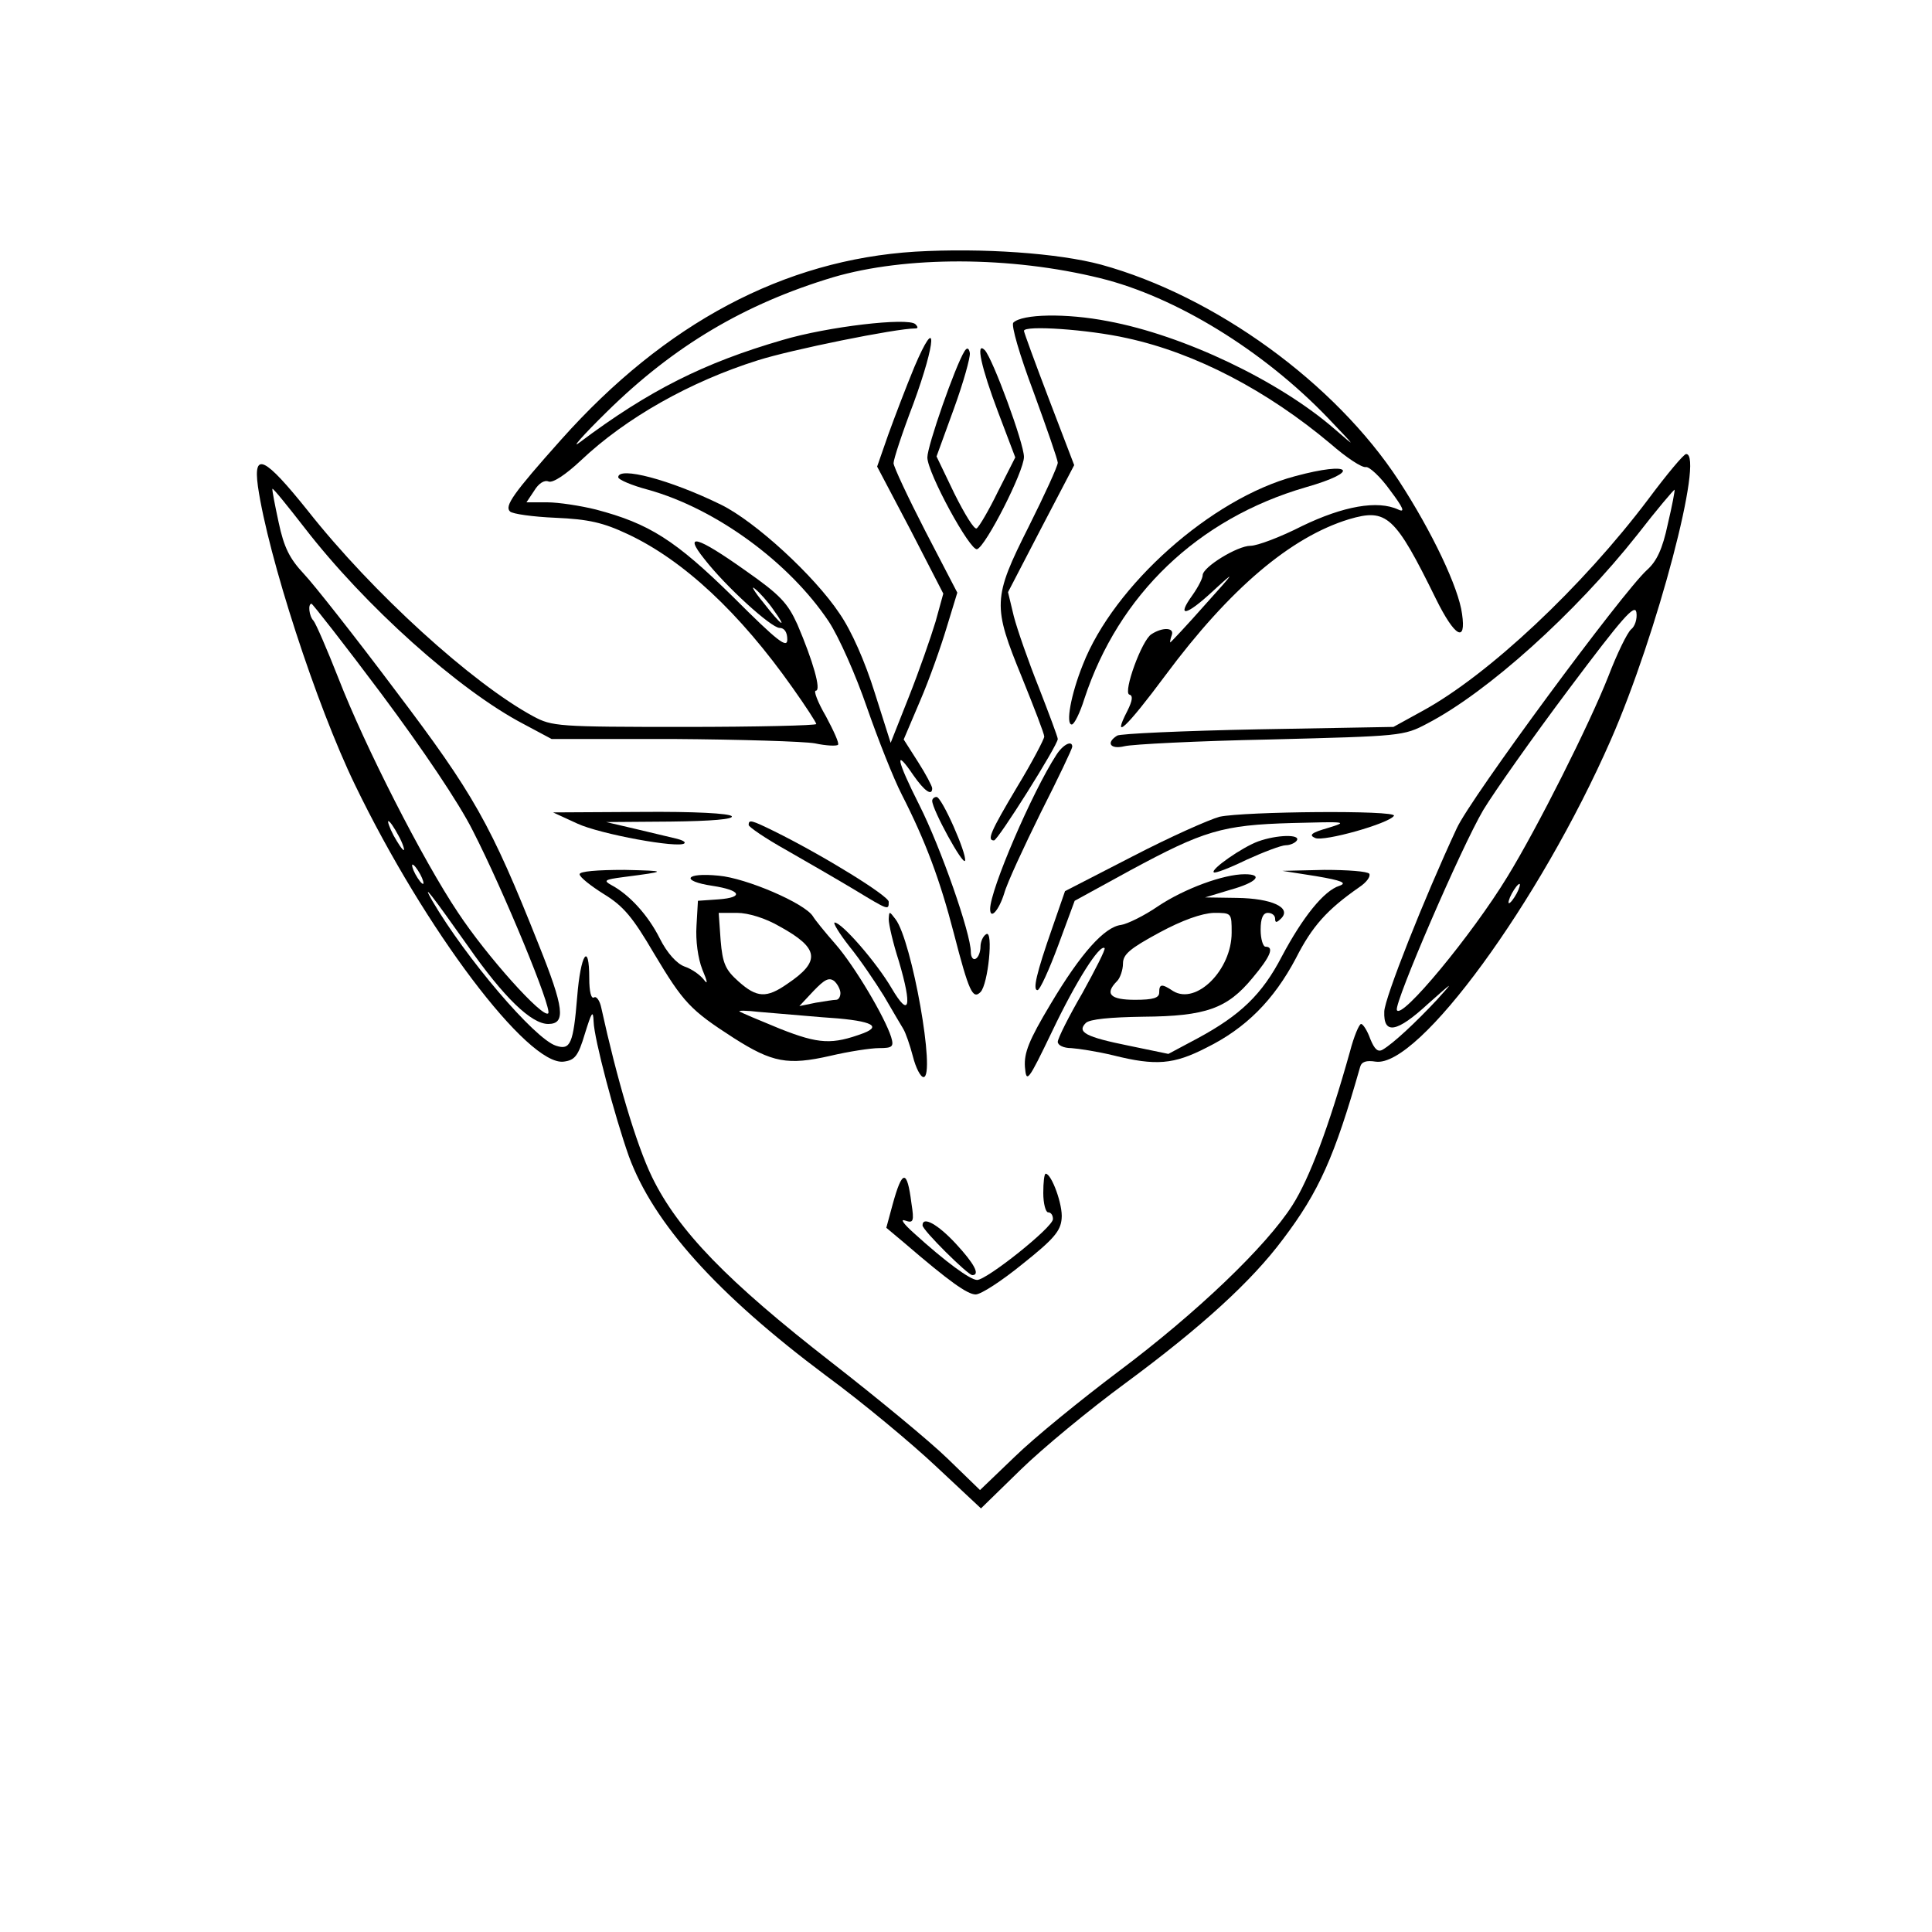 <?xml version="1.0" encoding="UTF-8" standalone="yes"?>
<svg version="1.0" xmlns="http://www.w3.org/2000/svg" width="300pt" height="300pt" viewBox="0 0 400 400" preserveAspectRatio="xMidYMid meet">
  <g transform="translate(0,400) scale(0.1,-0.1)" fill="#000000" stroke="none">
    <path d="M1895 3479 c-272 -17 -518 -148 -733 -389 -100 -112 -118 -138 -106
-149 5 -5 47 -11 94 -13 69 -3 99 -10 150 -34 115 -54 231 -162 341 -318 27
-38 49 -72 49 -75 0 -3 -123 -6 -273 -6 -262 0 -274 1 -313 22 -126 68 -333
256 -467 426 -89 111 -113 123 -103 50 21 -145 121 -453 201 -618 145 -300
358 -582 432 -573 23 3 30 11 44 58 14 45 17 50 18 25 1 -36 44 -197 73 -279
51 -139 182 -285 408 -454 75 -55 177 -140 228 -188 l93 -87 82 80 c45 44 143
125 218 180 157 116 260 210 325 297 75 99 107 171 160 357 3 11 13 14 32 11
89 -13 340 331 487 666 96 219 194 592 156 592 -5 0 -40 -42 -78 -93 -137
-182 -332 -365 -468 -439 l-60 -33 -280 -5 c-154 -3 -286 -9 -292 -13 -24 -15
-14 -29 15 -22 15 4 151 11 302 14 271 7 276 7 325 33 125 65 306 228 435 391
41 53 76 94 77 93 1 -1 -5 -33 -14 -71 -11 -52 -23 -77 -43 -95 -50 -45 -366
-473 -394 -535 -68 -146 -149 -351 -150 -379 -2 -49 26 -44 91 16 53 47 54 48
18 8 -44 -47 -90 -90 -112 -103 -10 -6 -17 0 -26 22 -6 17 -15 31 -19 31 -4 0
-15 -26 -23 -57 -44 -157 -84 -263 -119 -318 -54 -85 -198 -223 -361 -345 -77
-58 -173 -136 -213 -175 l-73 -70 -67 65 c-37 36 -145 125 -240 199 -216 168
-318 273 -372 384 -33 68 -73 204 -105 350 -3 15 -10 25 -15 22 -6 -4 -10 12
-10 39 0 78 -18 51 -25 -38 -8 -97 -14 -111 -44 -101 -44 14 -187 182 -256
300 -24 42 -1 12 74 -94 74 -106 131 -161 166 -161 37 0 33 33 -20 165 -99
249 -134 311 -296 525 -84 112 -170 221 -190 242 -29 31 -41 54 -52 106 -8 37
-14 68 -13 70 2 1 31 -35 66 -80 125 -162 320 -337 454 -407 l58 -31 252 0
c138 -1 270 -5 293 -9 23 -5 45 -6 48 -3 3 3 -9 29 -25 59 -17 29 -26 53 -21
53 12 0 -6 62 -38 137 -20 44 -35 61 -108 112 -100 71 -129 79 -85 24 45 -58
139 -143 156 -143 10 0 16 -9 16 -24 0 -19 -19 -5 -112 88 -120 118 -174 152
-284 181 -32 8 -78 15 -101 15 l-43 0 16 24 c9 15 21 23 30 19 9 -3 35 14 67
44 93 88 226 163 366 207 69 22 286 66 326 66 6 0 6 3 0 9 -16 14 -181 -5
-275 -33 -162 -47 -276 -104 -420 -212 -19 -15 6 14 56 63 139 137 286 224
469 279 150 44 367 44 553 -2 155 -38 337 -149 472 -290 58 -61 60 -63 14 -23
-116 101 -314 195 -470 224 -87 17 -178 15 -196 -3 -5 -5 13 -67 42 -144 27
-74 50 -140 50 -146 0 -7 -27 -66 -60 -132 -75 -149 -75 -164 -14 -313 25 -62
46 -116 46 -122 0 -5 -25 -53 -56 -104 -56 -94 -63 -111 -48 -111 8 0 132 197
132 210 0 4 -18 52 -39 106 -22 55 -45 121 -52 148 l-12 50 68 131 69 132 -52
136 c-29 76 -52 139 -52 142 0 12 133 3 213 -15 143 -31 291 -109 422 -219 32
-28 65 -50 73 -48 7 1 30 -20 50 -48 27 -36 32 -47 17 -40 -43 20 -114 7 -199
-34 -45 -23 -93 -41 -107 -41 -27 0 -99 -44 -99 -61 0 -6 -9 -24 -21 -41 -34
-47 -14 -44 42 8 49 45 47 42 -16 -28 -38 -43 -71 -78 -72 -78 -1 0 0 7 3 15
6 16 -19 17 -42 2 -20 -12 -59 -120 -46 -125 8 -2 7 -12 -4 -34 -33 -64 -2
-35 79 74 133 179 259 286 380 323 78 23 95 8 180 -165 39 -79 63 -92 54 -31
-7 54 -62 170 -131 276 -132 202 -380 382 -616 447 -89 24 -246 35 -385 27z
m-294 -741 c31 -43 17 -34 -21 15 -19 23 -26 36 -17 28 10 -8 27 -27 38 -43z
m-811 -175 c85 -114 160 -225 189 -283 64 -125 165 -370 156 -378 -11 -11
-127 118 -187 209 -73 109 -193 345 -247 484 -24 61 -47 114 -52 120 -9 9 -12
35 -4 35 2 0 68 -84 145 -187z m2587 134 c-8 -7 -29 -50 -47 -97 -39 -99 -147
-314 -209 -415 -73 -120 -221 -299 -229 -276 -5 16 133 336 179 414 23 38 102
150 177 250 111 148 137 178 140 159 2 -13 -3 -29 -11 -35z m-2552 -427 c9
-16 13 -30 11 -30 -3 0 -12 14 -21 30 -9 17 -13 30 -11 30 3 0 12 -13 21 -30z
m45 -80 c6 -11 8 -20 6 -20 -3 0 -10 9 -16 20 -6 11 -8 20 -6 20 3 0 10 -9 16
-20z m2270 -40 c-6 -11 -13 -20 -16 -20 -2 0 0 9 6 20 6 11 13 20 16 20 2 0 0
-9 -6 -20z"/>
    <path d="M1893 3240 c-17 -41 -41 -104 -54 -140 l-23 -66 69 -131 68 -132 -16
-58 c-10 -33 -34 -102 -55 -155 l-38 -96 -33 104 c-20 64 -48 128 -73 164 -52
78 -174 190 -245 225 -106 52 -213 80 -213 57 0 -5 28 -17 62 -26 140 -39 292
-150 374 -273 21 -32 56 -111 79 -178 23 -66 55 -147 72 -180 49 -96 79 -176
108 -288 31 -120 39 -137 55 -121 16 16 27 129 12 120 -7 -4 -12 -16 -12 -26
0 -10 -4 -22 -10 -25 -5 -3 -10 3 -10 14 0 38 -62 216 -107 305 -47 93 -52
120 -12 61 23 -33 39 -44 39 -27 0 4 -13 29 -29 54 l-30 47 34 80 c19 44 43
112 55 152 l22 72 -66 127 c-36 70 -66 134 -66 141 0 8 18 63 41 123 48 131
50 189 2 76z"/>
    <path d="M1997 3273 c-19 -30 -77 -196 -77 -220 0 -32 89 -195 103 -190 18 6
97 161 97 191 0 28 -64 202 -81 221 -20 20 -7 -37 27 -127 l36 -95 -36 -71
c-19 -39 -39 -73 -44 -76 -5 -3 -25 30 -46 72 l-37 77 36 99 c20 55 34 106 33
115 -2 11 -6 12 -11 4z"/>
    <path d="M2681 3014 c-173 -46 -375 -226 -439 -390 -25 -62 -36 -124 -23 -124
5 0 17 24 26 53 71 216 235 373 458 438 116 33 96 55 -22 23z"/>
    <path d="M2187 2437 c-50 -77 -137 -279 -137 -319 0 -23 18 -3 29 32 6 22 41
97 76 168 36 71 65 132 65 136 0 14 -19 5 -33 -17z"/>
    <path d="M1930 2342 c0 -18 64 -135 68 -124 4 14 -48 132 -59 132 -5 0 -9 -4
-9 -8z"/>
    <path d="M1195 2295 c47 -22 211 -52 222 -41 3 3 -5 7 -18 10 -13 3 -51 12
-84 20 l-60 14 133 1 c86 1 131 5 127 11 -4 6 -77 10 -188 9 l-182 -1 50 -23z"/>
    <path d="M2525 2309 c-22 -6 -103 -42 -180 -82 l-140 -72 -26 -75 c-34 -97
-41 -130 -31 -130 5 0 24 42 43 93 l34 92 115 63 c152 82 190 94 335 98 113 3
117 3 75 -10 -35 -10 -41 -15 -27 -21 18 -8 153 30 163 46 7 12 -310 9 -361
-2z"/>
    <path d="M1550 2292 c0 -4 35 -28 78 -52 42 -24 106 -61 141 -82 71 -43 71
-43 71 -25 0 12 -134 95 -237 146 -47 23 -53 25 -53 13z"/>
    <path d="M2605 2258 c-33 -12 -99 -58 -92 -64 2 -3 33 9 68 26 35 16 72 30 81
30 9 0 20 5 23 10 8 13 -41 12 -80 -2z"/>
    <path d="M1200 2190 c0 -6 23 -24 50 -41 41 -25 60 -48 104 -123 61 -102 75
-117 165 -175 80 -51 112 -57 200 -37 38 9 84 16 101 16 28 0 31 3 25 23 -13
41 -75 146 -115 192 -22 25 -43 51 -47 58 -17 27 -138 79 -195 84 -70 7 -80
-11 -13 -21 59 -9 66 -24 13 -28 l-43 -3 -3 -52 c-2 -30 3 -67 12 -90 11 -26
12 -33 3 -21 -8 10 -25 22 -40 27 -16 6 -36 28 -51 58 -24 48 -63 91 -101 111
-16 9 -13 11 25 16 93 12 93 13 3 15 -57 0 -93 -3 -93 -9z m414 -108 c82 -45
86 -72 16 -119 -43 -30 -63 -29 -101 5 -27 24 -33 37 -37 85 l-4 57 38 0 c23
0 59 -11 88 -28z m126 -138 c0 -8 -4 -14 -9 -14 -5 0 -24 -3 -42 -6 l-34 -7
29 31 c23 24 32 29 43 21 7 -6 13 -18 13 -25z m-39 -50 c98 -6 128 -17 87 -33
-65 -24 -92 -23 -173 9 -44 18 -82 34 -84 36 -3 2 15 2 40 -1 24 -2 83 -7 130
-11z"/>
    <path d="M2725 2186 c53 -9 65 -14 48 -20 -32 -10 -76 -65 -119 -146 -41 -79
-86 -122 -175 -170 l-60 -32 -82 17 c-89 18 -108 28 -89 47 8 8 51 12 119 13
130 1 174 17 226 80 37 44 46 65 27 65 -5 0 -10 16 -10 35 0 24 5 35 15 35 8
0 15 -5 15 -12 0 -9 3 -9 13 1 21 22 -20 41 -92 42 l-66 1 53 16 c54 15 69 32
29 32 -44 0 -125 -30 -179 -66 -29 -20 -64 -37 -77 -39 -34 -4 -83 -58 -146
-164 -45 -75 -55 -101 -53 -130 3 -34 6 -31 56 73 50 105 99 182 109 173 2 -3
-19 -44 -46 -93 -28 -48 -51 -94 -51 -101 0 -7 12 -13 28 -13 15 -1 54 -7 87
-15 88 -22 125 -19 193 16 81 40 139 98 185 185 34 67 65 101 131 147 15 10
24 22 21 28 -4 5 -45 8 -93 8 l-87 -2 70 -11z m-175 -117 c0 -77 -73 -150
-121 -121 -24 16 -29 15 -29 -3 0 -11 -12 -15 -50 -15 -51 0 -64 12 -37 39 6
6 12 23 12 36 0 19 14 31 75 64 48 26 88 40 113 41 37 0 37 0 37 -41z"/>
    <path d="M1840 2097 c0 -11 9 -50 21 -87 28 -95 22 -119 -15 -56 -31 53 -103
136 -118 136 -4 0 9 -22 31 -50 22 -27 53 -73 71 -102 17 -29 35 -60 40 -68 5
-8 14 -34 20 -57 6 -24 16 -43 22 -43 26 0 -24 283 -58 327 -13 17 -13 17 -14
0z"/>
    <path d="M2160 1530 c0 -22 5 -40 10 -40 6 0 10 -6 10 -14 0 -17 -137 -126
-157 -126 -14 0 -65 37 -132 98 -20 18 -28 29 -17 25 17 -6 19 -2 13 36 -9 71
-19 70 -39 -3 l-13 -48 37 -31 c93 -80 131 -107 148 -107 11 0 54 28 97 63 64
51 79 68 81 94 3 28 -21 93 -33 93 -3 0 -5 -18 -5 -40z"/>
    <path d="M1910 1463 c0 -10 94 -103 103 -103 17 0 4 24 -34 65 -37 40 -69 58
-69 38z"/>
  </g>
</svg>